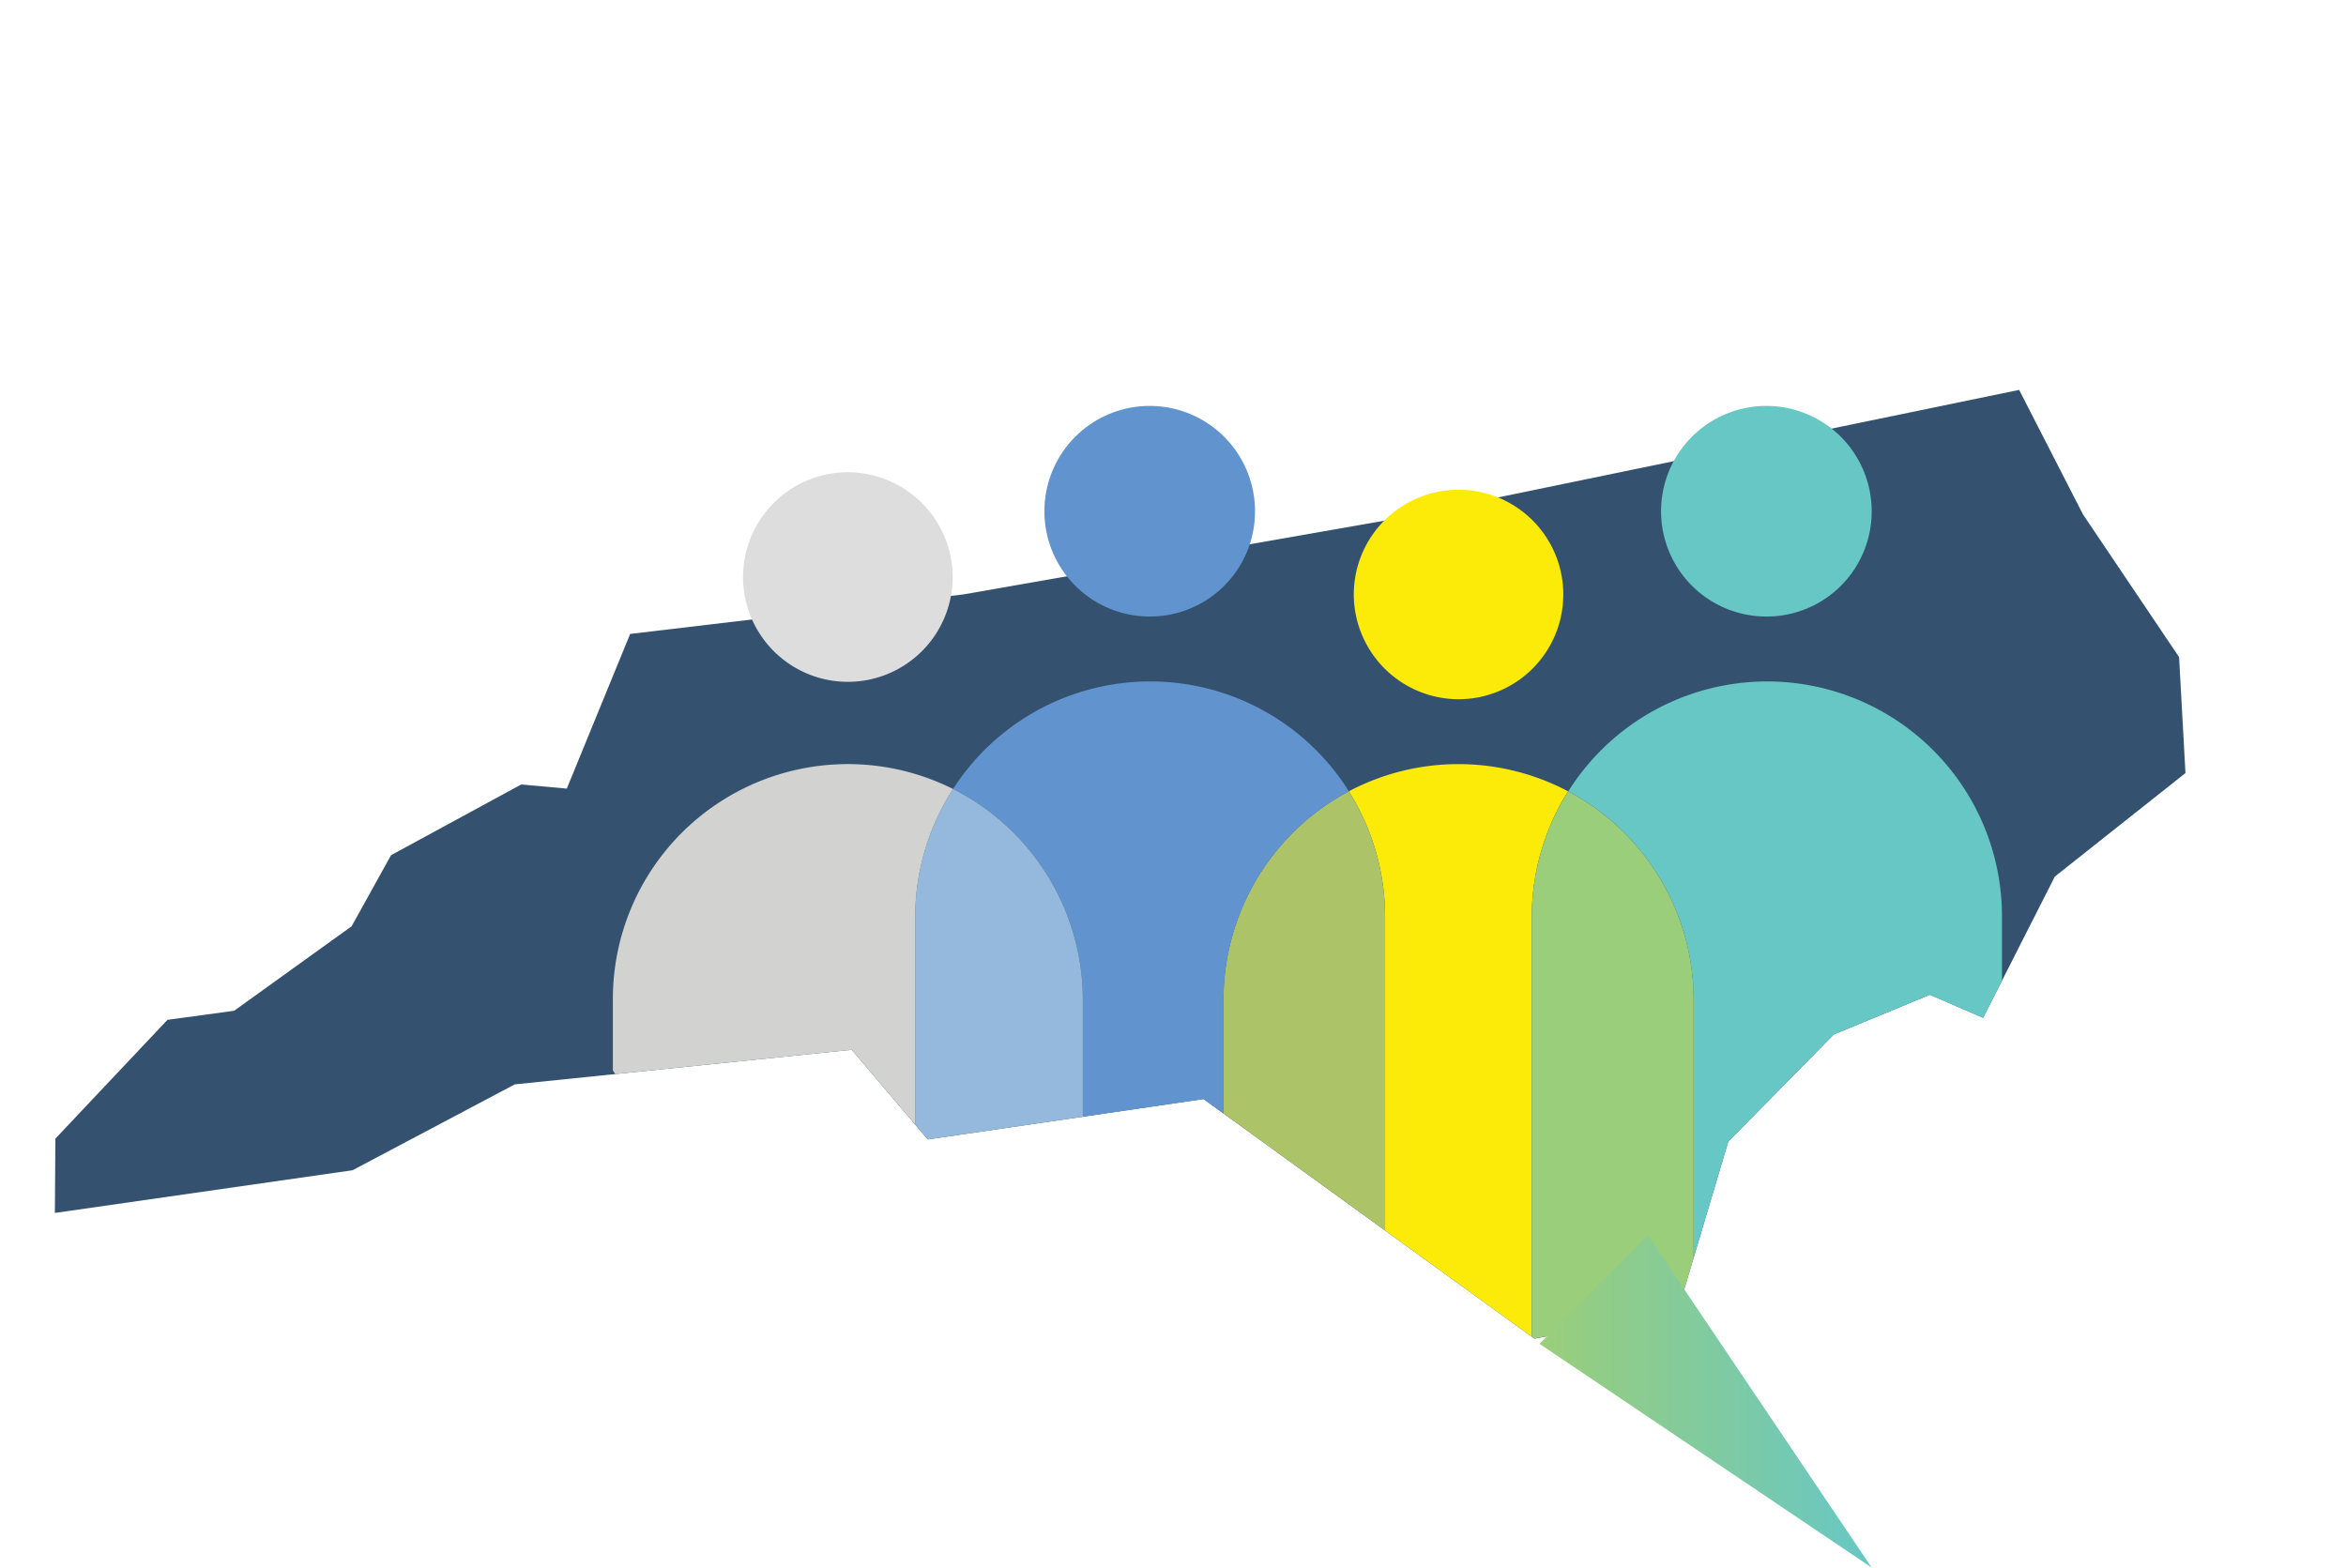 <svg xmlns="http://www.w3.org/2000/svg" xmlns:xlink="http://www.w3.org/1999/xlink" viewBox="0 0 463.83 309.94"><defs><style>.cls-1{fill:none;}.cls-2{clip-path:url(#clip-path);}.cls-3{fill:#345270;}.cls-4{fill:#67c7c5;}.cls-10,.cls-11,.cls-12,.cls-4,.cls-5,.cls-6,.cls-7,.cls-8,.cls-9{fill-rule:evenodd;}.cls-5{fill:#fcea09;}.cls-6{fill:#adc367;}.cls-7{fill:#6194ce;}.cls-8{fill:#95b9dc;}.cls-9{fill:#d2d2d1;}.cls-10{fill:#9ace7a;}.cls-11{fill:#ddd;}.cls-12{fill:url(#linear-gradient);}</style><clipPath id="clip-path" transform="translate(10.85 77.09)"><polygon class="cls-1" points="113.74 48.25 179.67 40.43 264.1 25.64 388.36 0 400.98 24.62 419.98 52.83 421.24 75.76 395.41 96.23 381.24 124.15 370.7 119.59 351.7 127.45 330.84 148.64 320.88 182.07 292.52 187.59 227.1 140.21 172.58 148.2 157.55 130.47 90.93 137.31 58.85 154.29 0 162.73 0.1 148.04 22.26 124.55 35.44 122.76 58.67 106.05 66.46 92 92.19 78.02 101.21 78.83 113.74 48.25"/></clipPath><linearGradient id="linear-gradient" x1="-121.4" y1="6.91" x2="-119.91" y2="6.91" gradientTransform="matrix(44.17, 0, 0, -44.17, 5666.9, 582.18)" gradientUnits="userSpaceOnUse"><stop offset="0" stop-color="#9ace7a"/><stop offset="1" stop-color="#67c7c5"/></linearGradient></defs><g id="Layer_2" data-name="Layer 2"><g id="Layer_1-2" data-name="Layer 1"><g class="cls-2"><rect class="cls-3" width="463.83" height="306.24"/><path class="cls-4" d="M324,120.67a46.71,46.71,0,0,0-24.78-41.3,46.43,46.43,0,0,1,85.74,24.95v34.47L412.13,220,324,190.71Z" transform="translate(10.85 77.09)"/><path class="cls-5" d="M292,104.32v98.5a166.9,166.9,0,0,1-29,5V104.32a46.65,46.65,0,0,0-7.18-24.95,46.37,46.37,0,0,1,43.36,0A46.65,46.65,0,0,0,292,104.32Z" transform="translate(10.85 77.09)"/><path class="cls-6" d="M263,104.32V207.81q-6.88.57-13.91.57a168.15,168.15,0,0,1-18.05-1V120.67a46.71,46.71,0,0,1,24.78-41.3A46.65,46.65,0,0,1,263,104.32Z" transform="translate(10.85 77.09)"/><path class="cls-7" d="M255.84,79.37a46.71,46.71,0,0,0-24.78,41.3v86.75A167.12,167.12,0,0,1,203.24,202V120.67a46.71,46.71,0,0,0-25.66-41.76,46.36,46.36,0,0,1,78.26.46Z" transform="translate(10.85 77.09)"/><path class="cls-8" d="M177.58,78.91a46.71,46.71,0,0,1,25.66,41.76V202a166.31,166.31,0,0,1-33.14-13.45V104.32A46.63,46.63,0,0,1,177.58,78.91Z" transform="translate(10.85 77.09)"/><path class="cls-9" d="M170.1,104.32v84.24a168.89,168.89,0,0,1-59.78-54V120.67a46.45,46.45,0,0,1,67.26-41.76A46.63,46.63,0,0,0,170.1,104.32Z" transform="translate(10.85 77.09)"/><path class="cls-10" d="M299.2,79.37A46.71,46.71,0,0,1,324,120.67v70a166.06,166.06,0,0,1-32,12.11v-98.5A46.65,46.65,0,0,1,299.2,79.37Z" transform="translate(10.85 77.09)"/></g><path class="cls-11" d="M177.5,37.1a20.72,20.72,0,1,1-20.72-20.82A20.77,20.77,0,0,1,177.5,37.1Z" transform="translate(10.85 77.09)"/><path class="cls-7" d="M216.56,44.81A20.82,20.82,0,1,1,237.28,24,20.77,20.77,0,0,1,216.56,44.81Z" transform="translate(10.85 77.09)"/><path class="cls-5" d="M256.81,40.35a20.71,20.71,0,1,1,20.71,20.81A20.75,20.75,0,0,1,256.81,40.35Z" transform="translate(10.85 77.09)"/><path class="cls-4" d="M338.48,44.81A20.82,20.82,0,1,1,359.2,24,20.76,20.76,0,0,1,338.48,44.81Z" transform="translate(10.85 77.09)"/><polygon class="cls-12" points="370.05 309.94 304.38 265.7 325.81 244.26 370.05 309.94"/></g></g></svg>